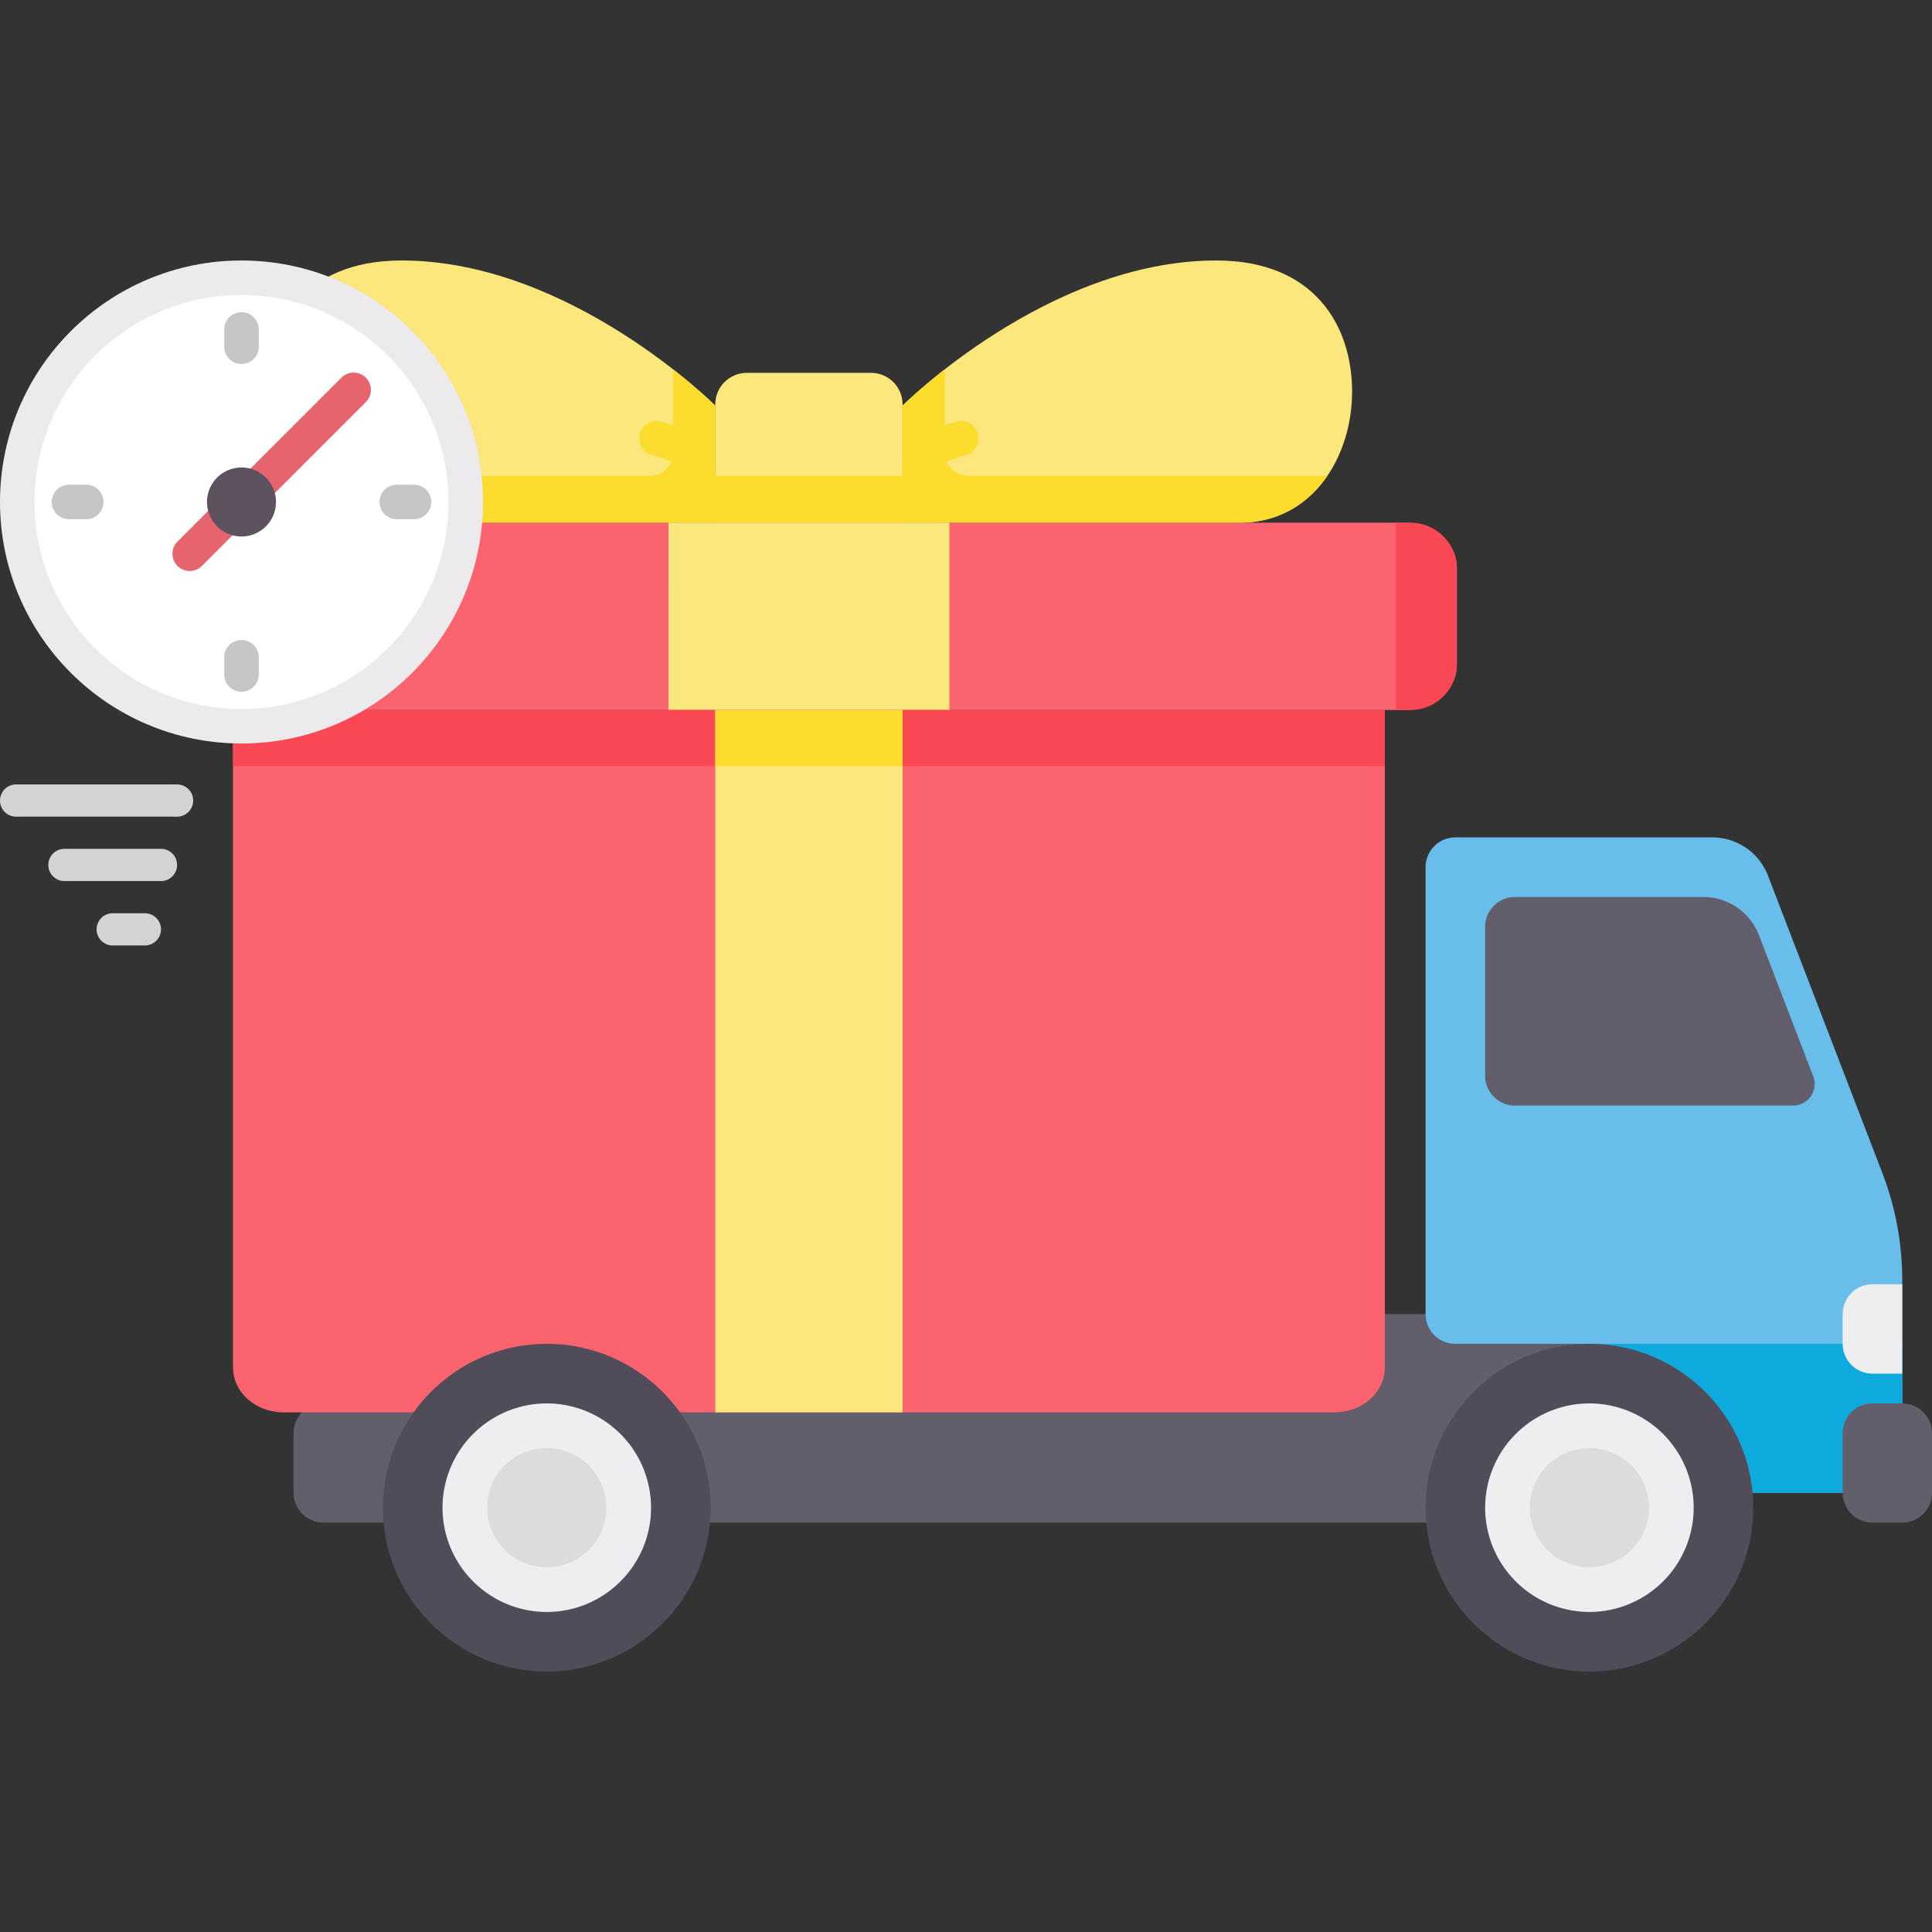 <svg xmlns="http://www.w3.org/2000/svg" fill-rule="evenodd" stroke-linejoin="round" stroke-miterlimit="2" clip-rule="evenodd" viewBox="0 0 120 120"><rect x="0" y="0" width="120" height="120" fill="#333333" stroke="none"/><g fill-rule="nonzero"><g><path fill="#635e6c" d="M99.647 81.618H81.144v5.55h-61.06a1.85 1.85 0 0 0-1.85 1.851v3.7a1.85 1.85 0 0 0 1.85 1.85h79.563z"/><g><path fill="#fbe77b" d="M25.064 16.179h-.194c-6.054.032-8.363 4.087-8.363 8.144 0 4.07 2.473 8.142 6.98 8.142h20.94v-7.27s-8.945-8.946-19.363-9.016zm30.997 9.015s9.015-9.015 19.486-9.015c6.107 0 8.434 4.07 8.434 8.144 0 4.07-2.473 8.142-6.98 8.142H56.06z"/><path fill="#fb636f" d="M87.344 44.1h-74.2C11.407 44.1 10 42.846 10 41.303V35.26c0-1.543 1.407-2.795 3.144-2.795h74.2c1.736 0 3.144 1.252 3.144 2.795v6.044c0 1.543-1.408 2.795-3.144 2.795z"/><path fill="#fa4954" d="M86.707 32.465V44.1h.902a2.88 2.88 0 0 0 2.879-2.879v-5.875c0-1.59-1.289-2.88-2.88-2.88z"/><path fill="#fbe77b" d="M41.52 32.465h17.449V44.1h-17.45z"/><path fill="#fb636f" d="M82.891 87.724H17.597c-1.727 0-3.125-1.251-3.125-2.795v-40.83h71.544v40.83c0 1.544-1.399 2.795-3.125 2.795z"/><path fill="#fa4954" d="M14.472 44.1h71.544v3.489H14.472z"/><path fill="#fbe77b" d="M44.427 44.1H56.06v43.624H44.427z"/><path fill="#fcdd2e" d="M44.427 44.1H56.06v3.489H44.427z"/><path fill="#fbe77b" d="M56.06 32.465H44.427v-7.35c0-1.08.876-1.956 1.957-1.956h7.72c1.081 0 1.956.876 1.956 1.957z"/><path fill="#fcdd2e" d="M56.06 32.465H23.488c-2.428 0-4.264-1.181-5.443-2.908h22.312c.605 0 1.124-.37 1.342-.895a15.6 15.6 0 0 0-1.2-.392 1.08 1.08 0 0 1 .586-2.08c.248.071.49.146.726.223v-3.472c1.657 1.294 2.617 2.253 2.617 2.253v4.363h11.634v-4.363s.96-.96 2.617-2.253v3.472c.235-.077.477-.152.725-.222a1.08 1.08 0 0 1 .586 2.079c-.42.118-.824.253-1.2.39.22.527.738.897 1.343.897h22.312c-1.18 1.727-3.015 2.908-5.443 2.908z"/></g><path fill="#68bdea" d="M106.357 52.013H90.395a1.85 1.85 0 0 0-1.85 1.85v27.755a1.85 1.85 0 0 0 1.85 1.85h8.327v9.252h19.428V79.502c0-2.27-.418-4.522-1.233-6.642l-7.106-18.475a3.7 3.7 0 0 0-3.454-2.372z"/><path fill="#0eaadd" d="M98.722 83.468h19.428v9.252H98.722z"/><g><path fill="#eeeef0" d="M33.961 85.164a8.481 8.481 0 1 1 0 16.962 8.481 8.481 0 0 1 0-16.962zm64.76 0a8.481 8.481 0 1 1 0 16.962 8.481 8.481 0 0 1 0-16.962z"/><path fill="#504c5a" d="M33.961 103.821c-5.612 0-10.176-4.564-10.176-10.176s4.564-10.177 10.176-10.177 10.177 4.565 10.177 10.177-4.565 10.176-10.177 10.176zm64.76 0c-5.61 0-10.175-4.564-10.175-10.176s4.564-10.177 10.176-10.177 10.176 4.565 10.176 10.177-4.564 10.176-10.176 10.176zm-64.76-16.653a6.482 6.482 0 0 0-6.475 6.477c0 3.571 2.903 6.476 6.475 6.476s6.477-2.905 6.477-6.476a6.483 6.483 0 0 0-6.477-6.477zm64.76 0a6.483 6.483 0 0 0-6.476 6.477 6.483 6.483 0 0 0 6.477 6.476 6.483 6.483 0 0 0 6.476-6.476 6.483 6.483 0 0 0-6.476-6.477z"/><path fill="#dcdbde" d="M33.961 89.944a3.7 3.7 0 1 1 0 7.401 3.7 3.7 0 0 1 0-7.4zm64.76 0a3.7 3.7 0 1 1 .001 7.401 3.7 3.7 0 0 1 0-7.4z"/></g><path fill="#eeeef0" d="M116.3 79.768h1.85v5.55h-1.85a1.85 1.85 0 0 1-1.85-1.85v-1.85a1.85 1.85 0 0 1 1.85-1.85z"/><path fill="#635e6c" d="M116.3 94.57h1.85a1.85 1.85 0 0 0 1.85-1.85v-3.701a1.85 1.85 0 0 0-1.85-1.85h-1.85c-1.022 0-1.85.828-1.85 1.85v3.7a1.85 1.85 0 0 0 1.85 1.85zm-10.502-38.856H94.097a1.85 1.85 0 0 0-1.852 1.85v9.252c0 1.021.83 1.85 1.852 1.85h17.278c.938 0 1.584-.942 1.247-1.817l-3.37-8.763a3.7 3.7 0 0 0-3.454-2.372z"/></g><path fill="#d4d3d1" d="M9 58.724H7a1 1 0 1 1 0-2h2a1 1 0 1 1 0 2zm1-4H4a1 1 0 1 1 0-2h6a1 1 0 0 1 0 2zm1-4H1a1 1 0 0 1 0-2h10a1 1 0 1 1 0 2z"/><g><path fill="#eceaec" d="M30 31.179c0 8.284-6.716 15-15 15s-15-6.716-15-15 6.715-15 15-15 15 6.715 15 15z"/><path fill="#fff" d="M27.857 31.179c0 7.1-5.756 12.857-12.857 12.857-7.1 0-12.857-5.756-12.857-12.857 0-7.1 5.756-12.857 12.857-12.857 7.101 0 12.857 5.756 12.857 12.857z"/><path fill="#c8c5c9" d="M15 42.965c-.592 0-1.072-.48-1.072-1.072v-1.071a1.071 1.071 0 1 1 2.144 0v1.07c0 .593-.48 1.073-1.072 1.073zM25.714 32.25h-1.072a1.071 1.071 0 0 1 0-2.143h1.072a1.071 1.071 0 0 1 0 2.143zm-20.357 0H4.285a1.071 1.071 0 0 1 0-2.143h1.072a1.071 1.071 0 0 1 0 2.143zM15 22.607a1.07 1.07 0 0 1-1.072-1.07v-1.073a1.071 1.071 0 0 1 2.144 0v1.072A1.07 1.07 0 0 1 15 22.607z"/><path fill="#e5646e" d="M11.786 35.465a1.07 1.07 0 0 1-.758-1.83l10.178-10.178a1.07 1.07 0 1 1 1.516 1.515L12.543 35.15a1.07 1.07 0 0 1-.757.314z"/><path fill="#5d5360" d="M17.143 31.179a2.143 2.143 0 1 1-4.286 0 2.143 2.143 0 0 1 4.286 0z"/></g></g></svg>